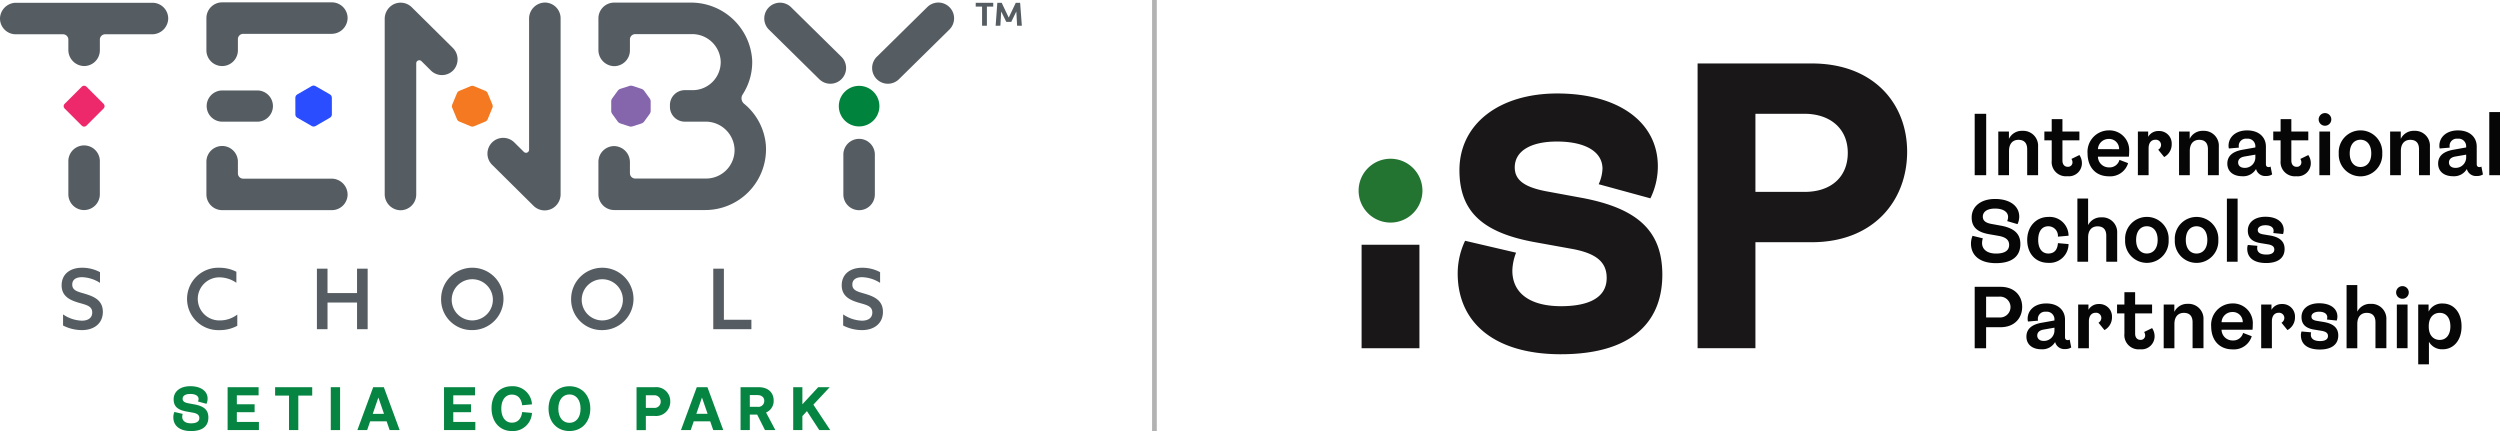 <svg xmlns="http://www.w3.org/2000/svg" xmlns:xlink="http://www.w3.org/1999/xlink" width="531.798" height="91.694" viewBox="0 0 531.798 91.694">
  <defs>
    <clipPath id="clip-path">
      <rect id="Rectangle_218" data-name="Rectangle 218" width="242.798" height="64" fill="none"/>
    </clipPath>
    <clipPath id="clip-path-2">
      <rect id="Rectangle_235" data-name="Rectangle 235" width="217.362" height="91.194" fill="none"/>
    </clipPath>
  </defs>
  <g id="Group_645" data-name="Group 645" transform="translate(-140 -12201.5)">
    <g id="Group_594" data-name="Group 594" transform="translate(429 12215)">
      <rect id="Rectangle_217" data-name="Rectangle 217" width="12.302" height="22.013" transform="translate(0.638 38.562)" fill="#191718"/>
      <g id="Group_593" data-name="Group 593" transform="translate(0 0)">
        <g id="Group_592" data-name="Group 592" clip-path="url(#clip-path)">
          <path id="Path_370" data-name="Path 370" d="M6.79,11.7a6.789,6.789,0,1,0,6.79,6.79A6.789,6.789,0,0,0,6.79,11.7" transform="translate(0 8.568)" fill="#237331"/>
          <path id="Path_371" data-name="Path 371" d="M38.5,28.576l-7.588-1.4c-4.633-.9-6.608-2.413-6.608-5.068,0-3.444,3.351-5.5,8.966-5.5,6.076,0,9.7,2.169,9.7,5.8a8.741,8.741,0,0,1-.629,2.86l-.185.419L53.153,28.69,53.3,28.4a15.481,15.481,0,0,0,1.443-6.514c0-9.416-8.4-15.5-21.4-15.5C20.9,6.386,12.538,12.943,12.538,22.7c0,8.642,4.725,13.21,15.8,15.272l7.744,1.4c5.45.922,7.777,2.789,7.777,6.246,0,4.972-5.275,6.017-9.7,6.017-6.589,0-10.366-2.756-10.366-7.566a11.142,11.142,0,0,1,.639-3.406l.147-.414L13.738,37.718l-.133.293a16.29,16.29,0,0,0-1.438,6.649c0,10.766,8.193,17.195,21.914,17.195,7.9,0,13.749-1.859,17.389-5.527,2.838-2.855,4.26-6.758,4.227-11.6-.087-9.1-5.227-13.926-17.2-16.154m47.465-1.254c5.672,0,9.186-3.2,9.186-8.309,0-5.033-3.593-8.307-9.265-8.307H75.5V27.321ZM63.2,0H87.482c13.183,0,20.291,8.546,20.291,18.773,0,10.385-7.108,19.25-20.291,19.25H75.5V60.575H63.2Z" transform="translate(8.912 -0.001)" fill="#191718"/>
          <path id="Path_372" data-name="Path 372" d="M174.906,54.438c-1.27,0-2.337-.9-2.337-2.814v-.111c0-1.932,1.067-2.833,2.337-2.833,1.381,0,2.263,1.065,2.263,2.886,0,1.805-.92,2.871-2.263,2.871m-4.582,5.191h2.282v-4.8a3.186,3.186,0,0,0,2.945,1.6c2.335,0,4.011-1.97,3.992-4.86.019-2.905-1.62-4.875-3.992-4.875a3.155,3.155,0,0,0-3.018,1.729V46.914h-2.209Zm-4.546-3.423h2.282V46.914h-2.282Zm1.14-13.212a1.345,1.345,0,1,0,1.4,1.344,1.341,1.341,0,0,0-1.4-1.344M155.086,56.207h2.282V51.053c0-1.655.884-2.372,2.006-2.372,1.232,0,1.857.7,1.857,2v5.521h2.32V50.115a3.164,3.164,0,0,0-3.332-3.349,3.04,3.04,0,0,0-2.852,1.655V42.773h-2.282Zm-9.718-2.8c0,2.024,1.509,3.073,4.032,3.073,2.318,0,3.919-.939,3.919-3,0-1.545-.975-2.523-3.184-2.872l-1.434-.237c-.811-.147-1.086-.442-1.086-.92,0-.553.572-1.014,1.639-1.014,1.1,0,1.727.48,1.727,1.161a1.661,1.661,0,0,1-.071.5l2.079.222a2.738,2.738,0,0,0,.146-.847c0-1.729-1.507-2.834-3.881-2.834-2.356,0-3.754,1.234-3.754,2.926,0,1.381.7,2.375,2.741,2.685l1.454.241c1.05.166,1.436.515,1.436,1.123,0,.717-.664,1.085-1.712,1.067-1.232,0-1.932-.48-1.932-1.344a2.253,2.253,0,0,1,.055-.515l-2.043-.184a2.755,2.755,0,0,0-.13.773m-8.446,2.8H139.2V50.483c0-1.232.625-1.821,1.435-1.821a1.111,1.111,0,0,1,1.214,1.085,1.179,1.179,0,0,1-.608,1.031l1.272,1.564a3.054,3.054,0,0,0,1.6-2.76,2.655,2.655,0,0,0-2.777-2.779,2.468,2.468,0,0,0-2.226,1.232V46.914h-2.19Zm-8.43-5.539a2.277,2.277,0,0,1,2.283-2.169A2.112,2.112,0,0,1,133,50.666Zm-2.207.9c.017,2.945,1.729,4.877,4.563,4.877a3.965,3.965,0,0,0,4.066-2.8l-1.84-.7a2.141,2.141,0,0,1-2.209,1.6,2.318,2.318,0,0,1-2.374-2.282h6.589a10.639,10.639,0,0,0,.055-1.1,4.2,4.2,0,0,0-4.361-4.489,4.556,4.556,0,0,0-4.491,4.893m-10.1,4.638h2.28V51.053c0-1.655.884-2.372,2.008-2.372,1.232,0,1.856.7,1.856,2v5.52h2.32V50.134a3.169,3.169,0,0,0-3.33-3.37,3.035,3.035,0,0,0-2.871,1.712V46.914h-2.263Zm-8.356-3.091a3.025,3.025,0,0,0,3.33,3.311,2.777,2.777,0,0,0,3.092-2.777,3.087,3.087,0,0,0-.534-1.729l-1.693.826a1.38,1.38,0,0,1,.22.738.929.929,0,0,1-1.012.937c-.7,0-1.123-.515-1.123-1.324V48.79h3.607V46.914h-3.607V44.282h-2.282v2.632h-1.564V48.79h1.564Zm-9.839,3.091h2.282V50.483c0-1.232.627-1.821,1.436-1.821a1.111,1.111,0,0,1,1.214,1.085,1.179,1.179,0,0,1-.608,1.031l1.272,1.564a3.057,3.057,0,0,0,1.6-2.76,2.656,2.656,0,0,0-2.777-2.779,2.469,2.469,0,0,0-2.228,1.232V46.914h-2.19Zm-7.342-1.564c-.865,0-1.36-.476-1.36-1.14,0-.7.5-1.123,1.36-1.27l2.3-.405v.516a2.221,2.221,0,0,1-2.3,2.3m4.6,1.732a2.3,2.3,0,0,0,1.27-.333l-.331-1.674a.813.813,0,0,1-.405.109c-.423,0-.589-.258-.589-.625V50.1c0-1.9-1.4-3.422-3.992-3.422-2.448,0-3.957,1.435-3.957,3.274a2.311,2.311,0,0,0,.075.572l2.134-.184a1.906,1.906,0,0,1-.036-.424,1.53,1.53,0,0,1,1.729-1.473,1.613,1.613,0,0,1,1.8,1.675V50.3l-2.67.478c-2.171.367-3.292,1.343-3.292,2.963,0,1.582,1.157,2.687,3.2,2.687a3.132,3.132,0,0,0,2.907-1.545,2.007,2.007,0,0,0,2.152,1.492M78.408,49.656V45.238h2.743a2.22,2.22,0,1,1,.017,4.418Zm-2.429,6.551h2.429V51.734h3.054c3.037,0,4.619-1.987,4.619-4.324,0-2.318-1.582-4.269-4.619-4.269H75.979Zm57.974-21.2c0,2.024,1.509,3.073,4.03,3.073,2.318,0,3.919-.941,3.919-3,0-1.545-.975-2.521-3.184-2.871l-1.435-.239c-.809-.147-1.085-.442-1.085-.92,0-.553.57-1.012,1.637-1.012,1.1,0,1.729.478,1.729,1.159a1.677,1.677,0,0,1-.073.5l2.079.22a2.741,2.741,0,0,0,.147-.847c0-1.729-1.509-2.833-3.882-2.833-2.354,0-3.754,1.234-3.754,2.926,0,1.379.7,2.374,2.743,2.687l1.454.239c1.048.165,1.436.515,1.436,1.121,0,.719-.664,1.086-1.713,1.069-1.232,0-1.93-.48-1.93-1.344a2.354,2.354,0,0,1,.054-.515l-2.043-.184a2.754,2.754,0,0,0-.128.773m-4.326,2.8h2.282V24.371h-2.282Zm-6.46-1.748c-1.308,0-2.282-1.014-2.282-2.888,0-1.9.974-2.909,2.282-2.909,1.324,0,2.3,1.012,2.3,2.909,0,1.875-.975,2.888-2.3,2.888m-4.619-2.888a4.634,4.634,0,1,0,9.255,0,4.635,4.635,0,1,0-9.255,0M112.6,36.054c-1.306,0-2.282-1.014-2.282-2.888,0-1.9.975-2.909,2.282-2.909,1.325,0,2.3,1.012,2.3,2.909,0,1.875-.975,2.888-2.3,2.888m-4.619-2.888a4.634,4.634,0,1,0,9.255,0,4.635,4.635,0,1,0-9.255,0M97.824,37.8h2.282V32.65c0-1.655.882-2.374,2.006-2.374,1.232,0,1.859.7,1.859,2V37.8h2.318V31.711a3.164,3.164,0,0,0-3.332-3.349,3.041,3.041,0,0,0-2.852,1.656v-5.65H97.824ZM87.15,33.166c0,2.907,1.784,4.875,4.472,4.875a4.029,4.029,0,0,0,4.324-3.992l-2.263-.2c-.092,1.417-.773,2.209-2.043,2.209-1.325,0-2.153-1.067-2.153-2.888,0-1.84.809-2.909,2.153-2.909a2.039,2.039,0,0,1,2.043,2.209l2.263-.2a4.013,4.013,0,0,0-4.305-3.993c-2.54,0-4.491,1.987-4.491,4.9m-11.961.754c0,2.557,1.913,4.177,5.317,4.177,3.441,0,5.208-1.49,5.189-4.085,0-1.987-1.086-3.313-4.085-3.883l-2.024-.367c-1.381-.239-1.876-.773-1.876-1.564,0-.975.845-1.712,2.594-1.712s2.779.717,2.779,1.784a2.512,2.512,0,0,1-.184.884l2.19.644a3.737,3.737,0,0,0,.367-1.583c0-2.354-2.1-3.772-5.133-3.772-3.184,0-4.986,1.712-4.986,3.919,0,2.044,1.176,3.129,3.68,3.571l2.1.367c1.49.275,2.19.866,2.19,1.914,0,1.2-.939,1.84-2.781,1.84-1.932,0-2.98-.92-2.98-2.244a3.456,3.456,0,0,1,.166-.994l-2.19-.534a4.321,4.321,0,0,0-.331,1.637M185.441,19.4h2.282V5.968h-2.282Zm-7.214-1.564c-.865,0-1.362-.48-1.362-1.142,0-.7.5-1.121,1.362-1.27l2.3-.4v.515a2.222,2.222,0,0,1-2.3,2.3m4.6,1.729a2.3,2.3,0,0,0,1.268-.331l-.331-1.675a.78.78,0,0,1-.405.111c-.421,0-.587-.258-.587-.625V13.29c0-1.9-1.4-3.422-3.993-3.422-2.448,0-3.955,1.435-3.955,3.274a2.31,2.31,0,0,0,.073.572l2.133-.184a2.006,2.006,0,0,1-.035-.424,1.53,1.53,0,0,1,1.729-1.473,1.613,1.613,0,0,1,1.8,1.674v.185l-2.668.478c-2.171.369-3.293,1.344-3.293,2.963,0,1.583,1.159,2.685,3.2,2.685a3.131,3.131,0,0,0,2.907-1.544,2,2,0,0,0,2.153,1.49M164.352,19.4h2.282V14.248c0-1.658.884-2.375,2.006-2.375,1.234,0,1.857.7,1.857,2.006V19.4h2.32V13.326a3.168,3.168,0,0,0-3.33-3.366,3.03,3.03,0,0,0-2.871,1.712V10.107h-2.264Zm-6.313-1.75c-1.306,0-2.28-1.012-2.28-2.888,0-1.9.974-2.907,2.28-2.907,1.325,0,2.3,1.012,2.3,2.907,0,1.876-.977,2.888-2.3,2.888m-4.617-2.888a4.634,4.634,0,1,0,9.255,0,4.635,4.635,0,1,0-9.255,0M149.3,19.4h2.282V10.107H149.3Zm1.14-13.214a1.345,1.345,0,1,0,1.4,1.344,1.341,1.341,0,0,0-1.4-1.344m-9.385,10.121a3.027,3.027,0,0,0,3.332,3.311,2.777,2.777,0,0,0,3.091-2.777,3.083,3.083,0,0,0-.534-1.729l-1.693.828a1.372,1.372,0,0,1,.222.736.93.93,0,0,1-1.014.937c-.7,0-1.121-.515-1.121-1.325V11.983h3.605V10.107h-3.605V7.475h-2.283v2.632H139.49v1.876h1.563Zm-7.673,1.528c-.865,0-1.362-.48-1.362-1.142,0-.7.5-1.121,1.362-1.27l2.3-.4v.515a2.222,2.222,0,0,1-2.3,2.3m4.6,1.729a2.3,2.3,0,0,0,1.27-.331l-.331-1.675a.785.785,0,0,1-.405.111c-.423,0-.589-.258-.589-.625V13.29c0-1.9-1.4-3.422-3.993-3.422-2.446,0-3.955,1.435-3.955,3.274a2.241,2.241,0,0,0,.074.572l2.134-.184a1.83,1.83,0,0,1-.038-.424,1.531,1.531,0,0,1,1.729-1.473,1.614,1.614,0,0,1,1.805,1.674v.185l-2.67.478c-2.171.369-3.292,1.344-3.292,2.963,0,1.583,1.157,2.685,3.2,2.685a3.131,3.131,0,0,0,2.907-1.544,2,2,0,0,0,2.152,1.49M119.452,19.4h2.283V14.248c0-1.658.882-2.375,2-2.375,1.234,0,1.859.7,1.859,2.006V19.4h2.318V13.326a3.168,3.168,0,0,0-3.33-3.366,3.03,3.03,0,0,0-2.871,1.712V10.107h-2.264Zm-8.759,0h2.282V13.676c0-1.232.625-1.821,1.436-1.821a1.111,1.111,0,0,1,1.213,1.085,1.183,1.183,0,0,1-.606,1.031l1.27,1.564a3.055,3.055,0,0,0,1.6-2.76A2.656,2.656,0,0,0,115.109,10a2.466,2.466,0,0,0-2.226,1.234V10.107h-2.19Zm-8.5-5.541a2.28,2.28,0,0,1,2.282-2.171A2.111,2.111,0,0,1,106.7,13.86Zm-2.207.9c.019,2.944,1.729,4.875,4.563,4.875a3.966,3.966,0,0,0,4.066-2.8l-1.84-.7a2.14,2.14,0,0,1-2.207,1.6,2.32,2.32,0,0,1-2.375-2.282h6.589a10.618,10.618,0,0,0,.055-1.1,4.2,4.2,0,0,0-4.362-4.489,4.556,4.556,0,0,0-4.489,4.894m-7.62,1.545a3.025,3.025,0,0,0,3.33,3.311,2.777,2.777,0,0,0,3.092-2.777,3.083,3.083,0,0,0-.534-1.729l-1.693.828a1.37,1.37,0,0,1,.22.736.928.928,0,0,1-1.012.937c-.7,0-1.123-.515-1.123-1.325V11.983h3.607V10.107H94.645V7.475H92.363v2.632H90.8v1.876h1.564ZM81,19.4h2.282V14.248c0-1.658.884-2.375,2.006-2.375,1.234,0,1.859.7,1.859,2.006V19.4h2.318V13.326a3.168,3.168,0,0,0-3.33-3.366,3.03,3.03,0,0,0-2.871,1.712V10.107H81ZM75.979,6.334h2.446V19.4H75.979Z" transform="translate(55.075 4.371)" fill="#050605"/>
        </g>
      </g>
    </g>
    <path id="Path_495" data-name="Path 495" d="M-369.43,20252v91.693" transform="translate(755 -8050.5)" fill="none" stroke="#b2b2b2" stroke-width="1"/>
    <g id="Group_639" data-name="Group 639" transform="translate(140 12202)">
      <g id="Group_638" data-name="Group 638" transform="translate(0 0)" clip-path="url(#clip-path-2)">
        <path id="Path_496" data-name="Path 496" d="M156.726,16.312a3.353,3.353,0,0,1,.026-4.74L167.486,1.005A3.352,3.352,0,0,1,172.2,5.772L161.466,16.339a3.351,3.351,0,0,1-4.739-.027" transform="translate(29.76 0.007)" fill="#555d63"/>
        <path id="Path_497" data-name="Path 497" d="M152.94,16.312a3.353,3.353,0,0,0-.027-4.74L142.179,1.005a3.352,3.352,0,0,0-4.713,4.767L148.2,16.339a3.352,3.352,0,0,0,4.74-.027" transform="translate(26.075 0.007)" fill="#555d63"/>
        <path id="Path_498" data-name="Path 498" d="M71.995,44.213a3.424,3.424,0,0,1-3.289-3.462V3.547a3.473,3.473,0,0,1,1.813-3.1,3.379,3.379,0,0,1,3.948.587l8.7,8.616a3.425,3.425,0,0,1,.144,4.774,3.352,3.352,0,0,1-4.782.067l-2.014-2a.649.649,0,0,0-1.1.462V40.863a3.351,3.351,0,0,1-3.415,3.35" transform="translate(13.127 0.011)" fill="#555d63"/>
        <path id="Path_499" data-name="Path 499" d="M99.226,44.25a3.377,3.377,0,0,1-2.374-.977l-8.777-8.694a3.352,3.352,0,1,1,4.718-4.762l2.013,1.993a.648.648,0,0,0,1.1-.461V3.5A3.424,3.424,0,0,1,99.2.036a3.351,3.351,0,0,1,3.414,3.352V40.776a3.461,3.461,0,0,1-1.671,3.006,3.406,3.406,0,0,1-1.716.467" transform="translate(16.638 0.007)" fill="#555d63"/>
        <path id="Path_500" data-name="Path 500" d="M32.432.075H3.464A3.425,3.425,0,0,0,0,3.365a3.351,3.351,0,0,0,3.35,3.414H13.409a1.13,1.13,0,0,1,1.13,1.13v2.165a3.424,3.424,0,0,0,3.29,3.461,3.35,3.35,0,0,0,3.414-3.35V7.909a1.131,1.131,0,0,1,1.13-1.13H32.32A3.426,3.426,0,0,0,35.783,3.49,3.353,3.353,0,0,0,32.432.075" transform="translate(0 0.014)" fill="#555d63"/>
        <path id="Path_501" data-name="Path 501" d="M15.559,39.283a3.352,3.352,0,0,1-3.352-3.352V29a3.352,3.352,0,1,1,6.7,0v6.928a3.352,3.352,0,0,1-3.352,3.352" transform="translate(2.332 4.901)" fill="#555d63"/>
        <path id="Path_502" data-name="Path 502" d="M158.443,19.229a4.317,4.317,0,1,1-4.316-4.316,4.316,4.316,0,0,1,4.316,4.316" transform="translate(28.623 2.849)" fill="#00843d"/>
        <path id="Path_503" data-name="Path 503" d="M89.323,18.907,88.31,16.463a.878.878,0,0,0-.478-.478l-2.445-1.014a.892.892,0,0,0-.674,0l-2.445,1.015a.879.879,0,0,0-.476.478l-1.012,2.444a.884.884,0,0,0,0,.675l1.014,2.445a.881.881,0,0,0,.478.478l2.444,1.011a.884.884,0,0,0,.675,0L87.833,22.5a.883.883,0,0,0,.478-.476l1.012-2.446a.881.881,0,0,0,0-.674" transform="translate(15.421 2.848)" fill="#f47920"/>
        <path id="Path_504" data-name="Path 504" d="M60.092,16.731l-3.046-1.752a.844.844,0,0,0-.841,0l-3.038,1.762a.844.844,0,0,0-.419.729l.006,3.512a.837.837,0,0,0,.422.728l3.046,1.752a.842.842,0,0,0,.84,0L60.1,21.7a.838.838,0,0,0,.419-.728l-.006-3.512a.844.844,0,0,0-.422-.728" transform="translate(10.078 2.841)" fill="#294dff"/>
        <path id="Path_505" data-name="Path 505" d="M15.219,15.1l-3.641,3.641a.707.707,0,0,0,0,1l3.641,3.641a.708.708,0,0,0,1,0l3.642-3.641a.71.71,0,0,0,0-1L16.219,15.1a.708.708,0,0,0-1,0" transform="translate(2.173 2.845)" fill="#ee296b"/>
        <path id="Path_506" data-name="Path 506" d="M117.334,17.575l-1.158-1.6a1.154,1.154,0,0,0-.576-.42l-1.878-.616a1.159,1.159,0,0,0-.713,0l-1.881.607a1.151,1.151,0,0,0-.579.417l-1.165,1.6a1.148,1.148,0,0,0-.222.679l0,1.976a1.148,1.148,0,0,0,.218.679l1.158,1.6a1.155,1.155,0,0,0,.578.42l1.878.615a1.15,1.15,0,0,0,.713,0l1.881-.606a1.173,1.173,0,0,0,.579-.418l1.164-1.6a1.154,1.154,0,0,0,.223-.678l0-1.976a1.149,1.149,0,0,0-.219-.679" transform="translate(20.856 2.843)" fill="#8565ac"/>
        <path id="Path_507" data-name="Path 507" d="M129.639,25.37a6.146,6.146,0,0,1,6.194,5.817,6.055,6.055,0,0,1-6.046,6.282H114.707a1.128,1.128,0,0,1-1.129-1.129V34.029a3.423,3.423,0,0,0-3.29-3.461,3.35,3.35,0,0,0-3.414,3.35v6.9a3.352,3.352,0,0,0,3.352,3.352h19.287a12.924,12.924,0,0,0,12.98-13.851,12.745,12.745,0,0,0-4.628-8.759,1.5,1.5,0,0,1-.306-1.978,12.6,12.6,0,0,0,2.022-7.351A13.026,13.026,0,0,0,126.668.044H110.227A3.352,3.352,0,0,0,106.875,3.4v6.7a3.425,3.425,0,0,0,3.287,3.462,3.353,3.353,0,0,0,3.416-3.35V7.879a1.129,1.129,0,0,1,1.129-1.13h12.062a6.065,6.065,0,0,1,6.113,5.692,5.967,5.967,0,0,1-5.8,6.226h-1.8a3.168,3.168,0,0,0-3.188,3.355v0a3.164,3.164,0,0,0,3.185,3.35Z" transform="translate(20.42 0.009)" fill="#555d63"/>
        <path id="Path_508" data-name="Path 508" d="M153.972,39.573a3.352,3.352,0,0,1-3.352-3.35V27.632a3.352,3.352,0,0,1,6.7,0v8.591a3.352,3.352,0,0,1-3.352,3.35" transform="translate(28.778 4.639)" fill="#555d63"/>
        <path id="Path_509" data-name="Path 509" d="M63.474,32.6H44.69a1.127,1.127,0,0,1-1.127-1.127V29a3.35,3.35,0,0,0-6.7,0v6.889c0,.02,0,.042,0,.062A3.352,3.352,0,0,0,40.213,39.3H63.549A3.353,3.353,0,0,0,66.9,36.019,3.415,3.415,0,0,0,63.474,32.6" transform="translate(7.043 4.902)" fill="#555d63"/>
        <path id="Path_510" data-name="Path 510" d="M63.474,6.7H44.69a1.127,1.127,0,0,0-1.127,1.128V10.2a3.35,3.35,0,0,1-6.7,0V3.414c0-.02,0-.042,0-.062A3.352,3.352,0,0,1,40.213,0H63.549A3.354,3.354,0,0,1,66.9,3.287,3.415,3.415,0,0,1,63.474,6.7" transform="translate(7.043 0)" fill="#555d63"/>
        <path id="Path_511" data-name="Path 511" d="M47.753,22.376h-7.57a3.321,3.321,0,0,1,0-6.641h7.57a3.321,3.321,0,0,1,0,6.641" transform="translate(7.043 3.007)" fill="#555d63"/>
        <path id="Path_512" data-name="Path 512" d="M174.258.075V.889h1.352V4.965h1.028V.889h1.351V.075Z" transform="translate(33.295 0.014)" fill="#555d63"/>
        <path id="Path_513" data-name="Path 513" d="M182.1.075l-1.5,3.156-1.5-3.156h-.925l-.36,4.891h1.006L179,1.926l1.08,2.217h1.058l1.078-2.217.169,3.04h1.006L183.026.075Z" transform="translate(33.975 0.014)" fill="#555d63"/>
        <path id="Path_514" data-name="Path 514" d="M30.955,75.164a2.786,2.786,0,0,1,.231-1.132l1.762.412a2.485,2.485,0,0,0-.1.617c0,.822.629,1.388,1.877,1.388,1.17,0,1.762-.4,1.762-1.118,0-.642-.438-.99-1.414-1.157l-1.364-.244c-1.852-.348-2.686-1.08-2.686-2.6,0-1.542,1.246-2.778,3.561-2.778,2.17,0,3.664,1.016,3.664,2.636A2.652,2.652,0,0,1,38,72.3l-1.788-.488a1.565,1.565,0,0,0,.116-.528c0-.642-.616-1.079-1.76-1.079s-1.632.45-1.632,1.028c0,.488.333.785,1.208.952l1.323.244c2.212.411,2.931,1.336,2.944,2.751.014,1.9-1.286,2.918-3.7,2.918s-3.754-1.145-3.754-2.931" transform="translate(5.914 13.099)" fill="#068542"/>
        <path id="Path_515" data-name="Path 515" d="M40.649,68.729h6.595v1.735H42.615v1.9h3.779v1.684H42.615v2.07h4.693v1.735H40.649Z" transform="translate(7.767 13.132)" fill="#068542"/>
        <path id="Path_516" data-name="Path 516" d="M52.09,70.516H49.133V68.729h7.893v1.787H54.069v7.341H52.09Z" transform="translate(9.388 13.132)" fill="#068542"/>
        <rect id="Rectangle_234" data-name="Rectangle 234" width="1.98" height="9.127" transform="translate(70.362 81.861)" fill="#068542"/>
        <path id="Path_517" data-name="Path 517" d="M67.192,68.729h2.263l3.368,9.127H70.689l-.643-1.864h-3.5l-.642,1.864H63.824Zm2.3,5.669-1.2-3.471L67.1,74.4Z" transform="translate(12.195 13.132)" fill="#068542"/>
        <path id="Path_518" data-name="Path 518" d="M79.3,68.729H85.9v1.735H81.269v1.9h3.779v1.684H81.269v2.07h4.693v1.735H79.3Z" transform="translate(15.152 13.132)" fill="#068542"/>
        <path id="Path_519" data-name="Path 519" d="M87.788,73.236c0-2.88,1.787-4.68,4.345-4.68a4.076,4.076,0,0,1,4.256,3.857l-2.083.193c-.206-1.529-1-2.262-2.2-2.262-1.26-.013-2.238,1.028-2.238,2.982s.978,2.994,2.238,2.981c1.195,0,1.991-.733,2.2-2.262l2.083.193A4.067,4.067,0,0,1,92.133,78.1c-2.61,0-4.345-1.981-4.345-4.86" transform="translate(16.773 13.099)" fill="#068542"/>
        <path id="Path_520" data-name="Path 520" d="M97.967,73.326c0-2.88,1.851-4.769,4.447-4.769s4.436,1.889,4.436,4.769-1.839,4.769-4.436,4.769-4.447-1.89-4.447-4.769m6.813,0c0-1.955-1.028-3.021-2.365-3.021s-2.365,1.066-2.365,3.021,1.016,3.021,2.365,3.021,2.365-1.066,2.365-3.021" transform="translate(18.718 13.099)" fill="#068542"/>
        <path id="Path_521" data-name="Path 521" d="M113.683,68.729h3.908a2.978,2.978,0,0,1,3.265,3.021,3.021,3.021,0,0,1-3.265,3.1h-1.928v3.009h-1.98Zm3.664,4.4a1.311,1.311,0,0,0,1.478-1.338,1.328,1.328,0,0,0-1.491-1.336h-1.671v2.674Z" transform="translate(21.721 13.132)" fill="#068542"/>
        <path id="Path_522" data-name="Path 522" d="M124.984,68.729h2.263l3.368,9.127h-2.134l-.643-1.864h-3.5l-.642,1.864h-2.083Zm2.3,5.669-1.2-3.471-1.2,3.471Z" transform="translate(23.237 13.132)" fill="#068542"/>
        <path id="Path_523" data-name="Path 523" d="M135.8,74.565h-1.569v3.291H132.26V68.729h3.832c2.1,0,3.213,1.2,3.213,2.854a2.649,2.649,0,0,1-1.62,2.533l1.98,3.74h-2.211Zm.077-1.658a1.255,1.255,0,0,0,1.427-1.272c0-.734-.54-1.222-1.44-1.222h-1.633v2.494Z" transform="translate(25.27 13.132)" fill="#068542"/>
        <path id="Path_524" data-name="Path 524" d="M141.662,68.729h1.953v3.638l3.368-3.638h2.443l-3.471,3.715,3.586,5.412h-2.326L144.58,73.82l-.965,1.054v2.982h-1.953Z" transform="translate(27.067 13.132)" fill="#068542"/>
        <path id="Path_525" data-name="Path 525" d="M11.309,57.323a7.472,7.472,0,0,0,4,1.334c1.28,0,2.206-.551,2.206-1.744,0-1.422-1.352-1.617-3.024-2.117-1.8-.55-3.486-1.369-3.486-3.664,0-2.329,1.744-3.734,4.339-3.734a7.952,7.952,0,0,1,3.825.942v2.276a7.516,7.516,0,0,0-3.841-1.209c-1.21,0-2.063.48-2.063,1.566,0,1.369,1.352,1.546,2.9,2.026,1.9.587,3.61,1.423,3.61,3.789,0,2.419-1.814,3.877-4.482,3.877a8.835,8.835,0,0,1-3.984-.978Z" transform="translate(2.103 9.056)" fill="#555d63"/>
        <path id="Path_526" data-name="Path 526" d="M44.089,59.741a7.7,7.7,0,0,1-3.771.924A6.638,6.638,0,1,1,40.3,47.4a7.817,7.817,0,0,1,3.593.854V50.6A6.363,6.363,0,0,0,40.3,49.443a4.581,4.581,0,1,0,.125,9.159,6.031,6.031,0,0,0,3.664-1.245Z" transform="translate(6.388 9.056)" fill="#555d63"/>
        <path id="Path_527" data-name="Path 527" d="M65.134,47.562v5.194H58.856V47.562H56.6V60.439h2.258V54.766h6.278v5.673h2.259V47.562Z" transform="translate(10.814 9.088)" fill="#555d63"/>
        <path id="Path_528" data-name="Path 528" d="M89.789,54.032A4.379,4.379,0,1,0,85.414,58.6a4.4,4.4,0,0,0,4.375-4.571m-11.009,0a6.634,6.634,0,1,1,6.634,6.633,6.5,6.5,0,0,1-6.634-6.633" transform="translate(15.052 9.056)" fill="#555d63"/>
        <path id="Path_529" data-name="Path 529" d="M113.01,54.032a4.38,4.38,0,1,0-4.375,4.571,4.4,4.4,0,0,0,4.375-4.571m-11.009,0a6.634,6.634,0,1,1,6.634,6.633A6.5,6.5,0,0,1,102,54.032" transform="translate(19.489 9.056)" fill="#555d63"/>
        <path id="Path_530" data-name="Path 530" d="M127.387,47.562V60.439h8.11V58.43h-5.85V47.562Z" transform="translate(24.339 9.088)" fill="#555d63"/>
        <path id="Path_531" data-name="Path 531" d="M150.635,57.323a7.472,7.472,0,0,0,4,1.334c1.28,0,2.2-.551,2.2-1.744,0-1.422-1.351-1.617-3.023-2.117-1.8-.55-3.486-1.369-3.486-3.664,0-2.329,1.744-3.734,4.339-3.734a7.952,7.952,0,0,1,3.825.942v2.276a7.516,7.516,0,0,0-3.841-1.209c-1.21,0-2.063.48-2.063,1.566,0,1.369,1.352,1.546,2.9,2.026,1.9.587,3.61,1.423,3.61,3.789,0,2.419-1.814,3.877-4.482,3.877a8.835,8.835,0,0,1-3.984-.978Z" transform="translate(28.723 9.056)" fill="#555d63"/>
      </g>
    </g>
  </g>
</svg>
